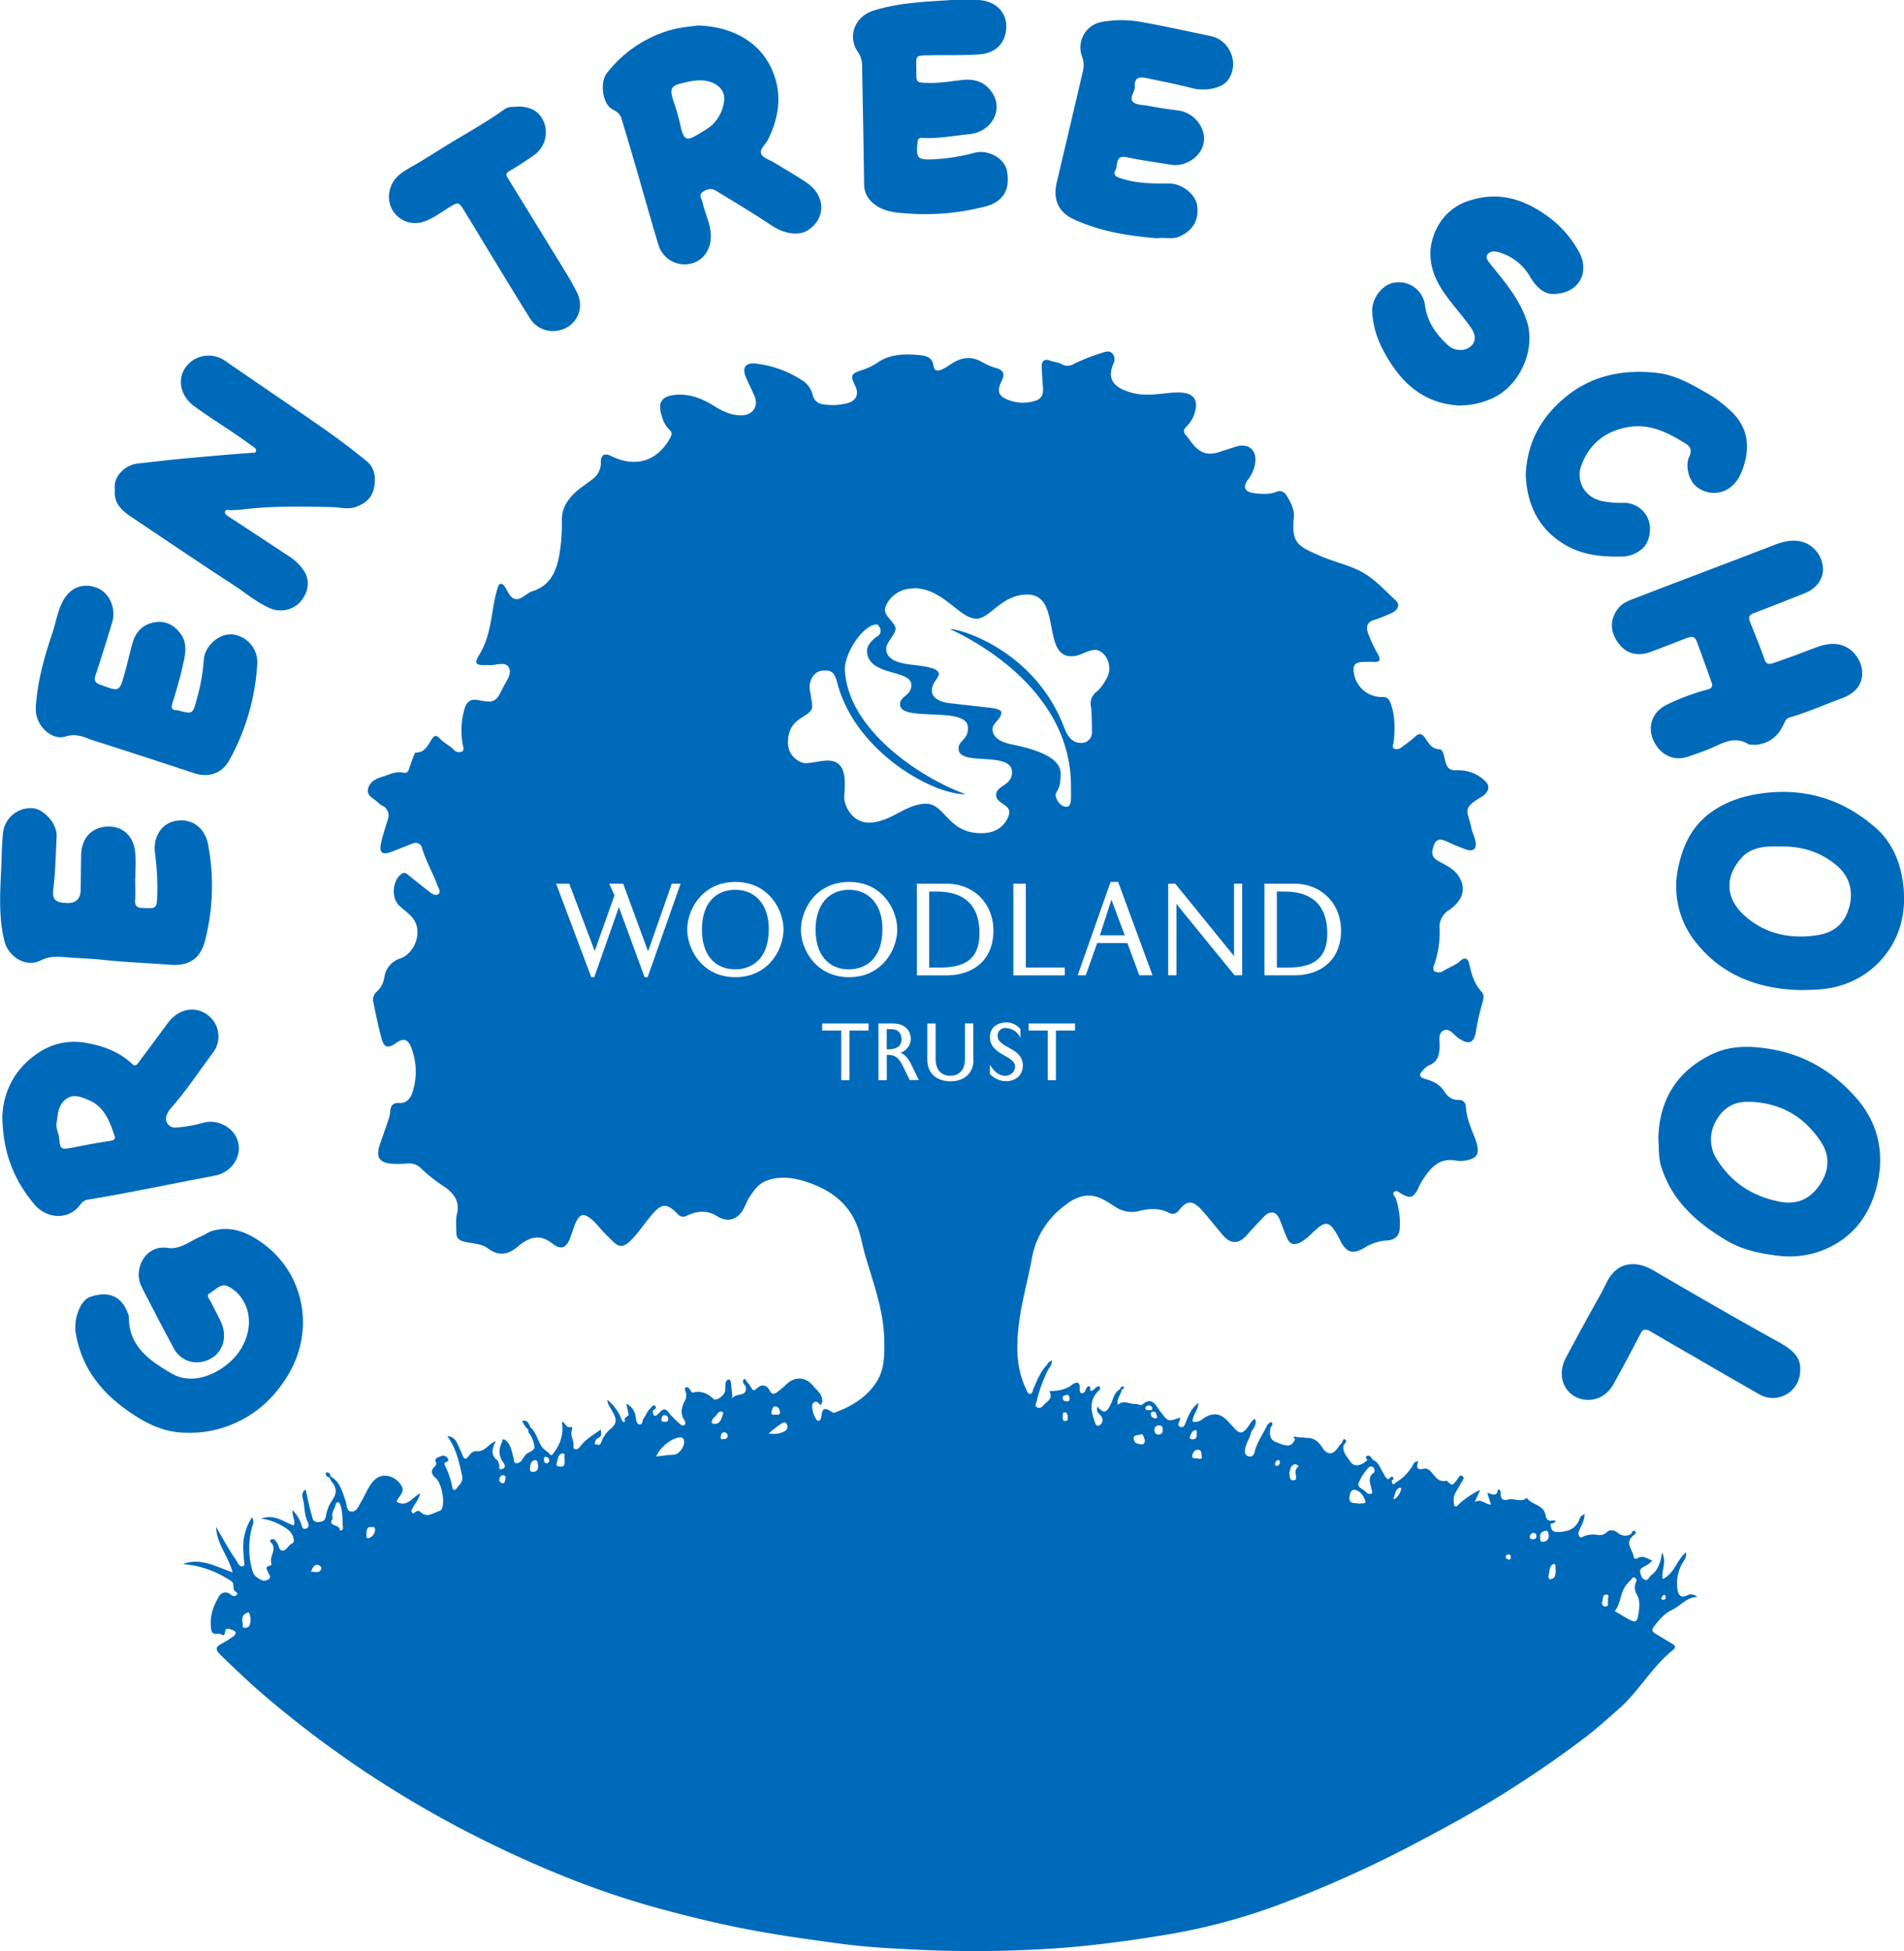 <?xml version="1.0" encoding="UTF-8"?> <svg xmlns="http://www.w3.org/2000/svg" id="Layer_1" data-name="Layer 1" viewBox="0 0 687.5 704.31"><path d="M41.46,176.82c-.72-5.23,4.17-9.08,8.27-9.51,6-.63,12.06-1.39,18.11-1.92,7.78-.68,15.57-1.43,23.37-1.95.49,0,1.05.14,1.22-.57s-.33-1.13-.84-1.5c-2-1.42-4-2.88-6-4.26-5.16-3.5-10.45-6.8-15.48-10.48-5.59-4.08-6.84-11.65-.9-16.29a10.41,10.41,0,0,1,12-.13c11.9,8.21,23.89,16.3,35.74,24.58,5.28,3.69,10.44,7.59,15.43,11.67,2.85,2.33,3.37,5.73,2.73,9.32-.67,3.75-3,5.88-6.44,7.15-3.06,1.12-6,.17-9.06.11-10.84-.21-21.7-.44-32.51.92-1.23.16-2.48.11-3.72.23-.75.08-1.88-.55-2.13.56-.18.83.75,1.37,1.45,1.83q10.71,7,21.43,14.09a17.45,17.45,0,0,1,5.84,5.75c2.39,4.11.75,8.17-1.55,10.87a9.77,9.77,0,0,1-10.79,2.35c-4.92-2.12-9-5.64-13.4-8.52C71.7,203,59.38,194.63,47,186.33c-3.4-2.28-6-5.09-5.53-9.5Z" transform="translate(0.01)" fill="#006aba"></path><path d="M67.32,517.17c-7.47.07-13.8-2.92-19.87-7-10.54-7.05-18-16.13-20.11-29-.81-4.89,1.56-11.76,5.18-13,6.68-2.33,11.81-.36,14,7a1.06,1.06,0,0,1,0,.31c0,10.71,7.69,15.8,15.54,20.38,6.48,3.78,14.81,1.2,20.8-4.05,6.66-5.84,9.25-15.39,4.81-22.52a13.32,13.32,0,0,0-5.31-4.94c-2.68-1.32-4.73,1.47-6.86,2.64-1.2.66.39,2.37.93,3.51C77.6,473,79,475.29,80,477.75c2.09,5.05.38,10.3-3.8,12.64-5,2.79-10.74,1.29-13.42-3.61-3.06-5.59-6-11.27-8.91-16.92-1-1.9-2-3.79-2.91-5.72-2.85-6.06,1.51-14.87,9.53-13.68,4.65.69,7.88-2.39,11.68-3.95,1.6-.65,3-1.78,4.69-2.25,7.13-1.95,13.16.92,18.5,4.93,14.4,10.8,18.15,30.49,9.19,46.23-5.24,9.2-12.71,15.92-22.67,19.49a39.23,39.23,0,0,1-14.58,2.27Z" transform="translate(0.01)" fill="#006aba"></path><path d="M633.5,268.84c-.86-.08-1.73.1-2.28-.24-4.8-3-9-.43-13.24,1.4-2.71,1.16-5.52,2.12-8.29,3.09-5.77,2-10.44-1-12.64-5.73-2.08-4.49-1.12-10.32,5.38-13.26a81.87,81.87,0,0,1,14.07-5.19c1.52-.37,2-1.16,1.56-2.4q-2.64-7.57-5.46-15.08c-.77-2.07-2.32-1.54-3.82-1-4.18,1.61-8.36,3.23-12.55,4.82-4.75,1.8-8.78.84-11.58-2.71-3.22-4.07-3.52-8.45-.68-12.52,1.93-2.76,5.16-3.56,8-4.68,15.22-5.88,30.49-11.61,45.72-17.47,3.34-1.28,6.56-2.78,10.26-2.69A10.38,10.38,0,0,1,658.1,204c.78,4.32-1.78,8.31-6.57,10.2-6.06,2.39-12.11,4.82-18.21,7.11-1.83.68-2.1,1.56-1.4,3.28,1.84,4.48,3.66,9,5.24,13.55.7,2,2.11,1.54,3.21,1.18,4.34-1.44,8.62-3.06,12.9-4.69,4-1.53,8-3.14,12.38-1.52a11,11,0,0,1,6.77,10.15c-.22,4.91-3.57,7.44-7.69,8.94-6.18,2.25-12.17,5-18.53,6.77-1.27.35-1.64,1.42-2.13,2.46-2.11,4.56-5.6,7.19-10.59,7.46Z" transform="translate(0.01)" fill="#006aba"></path><path d="M48.79,317.09c0,2.59.16,5.19,0,7.76-.19,2.23.66,2.83,2.75,2.91,5,.18,5,.27,5.23-4.59a96.2,96.2,0,0,0-.84-15.44c-.63-5.15,2-10.54,7.73-11.45s10.32,2.6,11.44,8.46a78.92,78.92,0,0,1-1.13,35c-1.65,6.36-5.82,9-12.36,8.53-8.22-.62-16.48-.93-24.68-1.8-4.31-.46-8.63-.56-12.94-.92-3.12-.26-6.13-.48-9.31,1.16-5.24,2.7-11.65-1.29-13.07-6.95-2.63-10.46-1.22-21-1-31.47.06-2.38.21-4.76.42-7.13a10,10,0,0,1,10.5-9.41c4,0,9.14,5.49,8.91,10.13-.32,6.52-.44,13-1.24,19.52-.39,3.13,1,4.27,3.74,4.51.31,0,.62,0,.93.05q5.17.33,5.25-4.79c.06-4.14.09-8.28.17-12.42.13-6.32,3.84-10.25,9.75-10.38,5.58-.12,9.48,3.78,9.82,10,.16,2.89,0,5.8,0,8.7h-.09Z" transform="translate(0.01)" fill="#006aba"></path><path d="M343.68,0h9c6,0,10.53,3.74,10.66,9.24.12,5-2.74,9.85-9.58,10.38-5.78.44-11.6.21-17.41.33-6.49.13-5.45-.09-5.49,5.61,0,4.39,0,4.25,4.48,4.37,4.16.11,8.22-.64,12.31-1.08,4.44-.47,8.15.86,10.64,4.66,4.28,6.53-.7,14.25-8.34,14.94-5.64.51-11.23,1.69-16.94,1.33-1.15-.07-1.57.3-1.7,1.53-.6,6-.05,6.46,6,6.18a69.42,69.42,0,0,0,14.55-2.33c4.9-1.29,10.84,1.93,11.71,6.49,1.33,7-1.52,11.25-7.82,12.89a85.77,85.77,0,0,1-27.32,2.57c-4.46-.29-9.05-.47-12.83-3.49A8.78,8.78,0,0,1,312,66.47c-.18-14.2-.46-28.4-.73-42.6a8.52,8.52,0,0,0-1.5-5.1c-3.88-5.58-1.19-12.91,5.82-15C324.78.91,334.22.62,343.68,0Z" transform="translate(0.01)" fill="#006aba"></path><path d="M417.47,86c-9.76-.83-20-2.37-29.63-6.77-5.81-2.66-7.7-7.34-6.27-13.4q4.77-20.15,9.48-40.31a9,9,0,0,0-.37-5.18,9.33,9.33,0,0,1,7-12.4,40.15,40.15,0,0,1,15.41.19c8,1.41,16,3.23,24,4.87,7.18,1.47,10.57,10.16,6.23,16-2.16,2.89-8,4-12.65,2.88-5.55-1.41-11.17-2.54-16.77-3.7-2.39-.5-4.38-.3-4.15,3.05.13,1.91-2.12,4-.67,5.54,1.06,1.11,3.41,1.06,5.21,1.38,3.53.62,7.06,1.25,10.62,1.66a11,11,0,0,1,9.68,8.49c1.37,7.08-5.9,12.1-11.6,11.19-5.37-.86-10.78-1.59-16.1-2.72-4.29-.91-3.12,2.64-4.06,4.46-1.18,2.29.56,2.7,2.16,3.22,5.59,1.82,11.41,1.83,17.15,1.78,4.61,0,9.5,3.9,10.1,7.83.79,5.11-1.33,9.1-6.41,11.34-2.47,1.09-5.13.19-8.36.63Z" transform="translate(0.01)" fill="#006aba"></path><path d="M13,254.07c.71-8.7,3-17,5.81-25.26,1.38-4.05,1.95-8.42,4.08-12.16,3-5.32,8-6.08,12.11-4.45,4.51,1.78,7,7.37,5.52,12.36q-2.88,9.62-6,19.13c-.7,2.08-.16,2.78,1.85,3.53,6.75,2.5,6.74,2.61,8.65-4.25,1-3.58,1.8-7.22,2.8-10.8,1.18-4.24,4-7,8.35-7.58,3.93-.56,7,1.28,9.18,4.4,2.42,3.47,1.52,7.37.69,11.06-1,4.61-2.35,9.16-3.76,13.68-.54,1.75-.37,2.58,1.54,2.66a1.65,1.65,0,0,1,.31,0c5.41,1.46,5.48,1.48,6.9-4a66.87,66.87,0,0,0,2.52-13.93c.23-5.23,5.48-9.86,10.32-9.46a10.13,10.13,0,0,1,9,10.92,81.47,81.47,0,0,1-10.07,34.49c-2.69,4.85-7.52,6.45-12.82,4.67-10.85-3.64-21.75-7.1-32.63-10.64-1.65-.54-3.35-1-5-1.62-2.85-1.15-5.43-2-8.79-.93-4.61,1.46-10-3.38-10.6-8.76a29.13,29.13,0,0,1,0-3.1Z" transform="translate(0.01)" fill="#006aba"></path><path d="M527.54,146.42c-13.64-.51-22.08-8.53-28-19.81a33.25,33.25,0,0,1-4.07-13.76c-.34-5.55,4.05-10.15,7.72-10.77a9.52,9.52,0,0,1,11.37,8.31c.89,6.09,4.16,10.53,8.52,14.44,2.16,1.94,6.19,2.06,8.16,0,2.2-2.24,1.14-4.78-.27-6.76-3.14-4.41-6.88-8.41-9.9-12.9-5.06-7.53-6.37-15.64-1.71-23.86a19.47,19.47,0,0,1,11.54-9c10.78-3.38,19.93-.21,28.68,6.32a39.17,39.17,0,0,1,10.32,11.86c4.28,7.24.72,15.4-8.93,15.65-3.83.1-6.65-3.12-8.55-6.3a18.77,18.77,0,0,0-11.29-8.78c-1.6-.47-3-.39-3.94.69s0,2.44.92,3.52c5.11,6.33,10.43,12.5,13.12,20.42,3.68,10.84-3,24.82-13.73,28.63a26.25,26.25,0,0,1-9.89,2Z" transform="translate(0.01)" fill="#006aba"></path><path d="M550.91,171.47c.44-11.15,5-19.81,12.89-26.88,9.83-8.85,21.67-11.38,34.36-10,6.44.69,12.26,3.89,17.85,7.15a45,45,0,0,1,9.51,7.17c5.81,5.87,6.38,12.64,3.87,20-1.13,3.31-2.78,6.16-6.12,8a9.94,9.94,0,0,1-11.15-1.64c-2.34-2.11-3.68-7.16-2.21-10.33,1-2.12.68-3.57-1.11-4.7-6.5-4.1-13.26-7.56-21.32-6S573.85,160.32,571,168c-2.12,5.75,1.31,11.51,7.27,12.85a36,36,0,0,0,8.28.67,9.4,9.4,0,0,1,8.8,6.53c1.14,3.55,0,8.43-2.89,10.47a11.72,11.72,0,0,1-6.22,2.37c-7,.19-13.93-.28-20.28-3.76-10.32-5.66-14.57-14.77-15.06-25.67Z" transform="translate(0.01)" fill="#006aba"></path><path d="M186.89,38.44c5.22.05,8.3,2.1,9.75,6.31A10.06,10.06,0,0,1,192.81,56a105.46,105.46,0,0,1-8.9,5.75c-1.31.76-1.23,1.43-.6,2.45,5.25,8.55,10.53,17.08,15.75,25.65,3.15,5.17,6.5,10.25,9.23,15.64,3.57,7-1.62,14.5-9.46,14a9.85,9.85,0,0,1-7.75-5c-7.81-12.55-15.42-25.22-23.11-37.84-2.36-3.88-2.38-3.91-6.1-1.6-3.11,1.93-6,4.22-9.65,5.19a9.46,9.46,0,0,1-11.59-11.13c1-4.86,4.32-6.85,7.76-8.79,5.15-2.91,10.07-6.18,15.13-9.22,6.24-3.76,12.61-7.33,18.54-11.6,1.54-1.11,3.35-.9,4.83-1Z" transform="translate(0.01)" fill="#006aba"></path><path d="M650,494.56a9.86,9.86,0,0,1-14.8,8.75c-13.13-7.52-26.21-15.13-39.31-22.71-1.61-.93-2.64-1-3.64,1-3.06,6-6.32,12-9.58,17.91-3.36,6.11-9.49,6.85-13.6,4.81-4.92-2.43-6.62-8.5-3.79-13.91,4.13-7.9,8.47-15.69,12.81-23.48.84-1.52,1.56-3.1,2.38-4.62,3.56-6.66,10-7.52,16.45-3.76,15,8.76,30,17.45,45.16,25.82C646.41,486.77,650.4,489.55,650,494.56Z" transform="translate(0.01)" fill="#006aba"></path><path d="M149.13,546.3a8.35,8.35,0,0,0-.2,1.2c0,.73,0,1.5-.93,1.65a1.46,1.46,0,0,1-1.12-.23c-.7-.69,0-1.29.31-1.86s.89-1.29,1.35-1.93c.08.45.08.94.59,1.17Z" transform="translate(0.01)" fill="#006aba"></path><path d="M191.49,515.14l-.79.78a5.09,5.09,0,0,1-.92-.8c-.46-.67-.85-1.39-1.32-2.19,2-.45,2.48.91,3,2.22Z" transform="translate(0.01)" fill="#006aba"></path><path d="M495.71,527c-.66.33-1.38-1.31-2,.07-.46-.46-.79-1.25-.2-1.5,1.17-.48,1.65.64,2.19,1.43Z" transform="translate(0.01)" fill="#006aba"></path><path d="M471.54,519.05c-1.2,1-2.63.2-3.93.49-.57-.52-.84-1.22.27-.88s2.46.08,3.65.4Z" transform="translate(0.01)" fill="#006aba"></path><path d="M119.27,532.87c.13.37,0,.5-.37.38-.89,0-1.2-.64-1.31-1.39,0-.1.25-.36.38-.36a1.23,1.23,0,0,1,1.3,1.36Z" transform="translate(0.01)" fill="#006aba"></path><path d="M393.74,502l-1.93.13c.38-.68.53-1.78,1.46-1.71.63.05.29,1,.47,1.59Z" transform="translate(0.01)" fill="#006aba"></path><path d="M378.71,494c-.18-.46.17-1.19-.65-1.34.23-.77.88-1.06,1.7-1.55a3.75,3.75,0,0,1-1.05,2.88Z" transform="translate(0.01)" fill="#006aba"></path><path d="M235.68,509.1c-.25-.26-.5-.53-.76-.79.43-.67,1.13-1.4,1.75-.7.47.53-.17,1.3-1,1.49Z" transform="translate(0.01)" fill="#006aba"></path><path d="M502.55,534.47c-.47-.14-1.11.17-1.38-.52.73,0,1-1.41,1.86-.66.34.3,0,.91-.49,1.18Z" transform="translate(0.01)" fill="#006aba"></path><path d="M227,510.76c1.26,1.8-1.29,1.39-1.39,2.4-.44-1.32.73-1.72,1.39-2.4Z" transform="translate(0.01)" fill="#006aba"></path><path d="M269.84,499c-.73.17-.55.82-.7,1.3-.63-.66-1.25-1.69-.64-2.27.81-.77.81.7,1.33,1Z" transform="translate(0.01)" fill="#006aba"></path><path d="M485.2,521.56l-.65-.75c.18-.66.53-1.65,1.21-1.17S485.81,521,485.2,521.56Z" transform="translate(0.01)" fill="#006aba"></path><path d="M559.89,550.09l.42-1.24,1.44.09c-.32.86-1.13.94-1.86,1.15Z" transform="translate(0.01)" fill="#006aba"></path><path d="M405,501.51h-.74c.46-.37.61-1.53,1.49-.82.32.25-.1.88-.75.83Z" transform="translate(0.01)" fill="#006aba"></path><path d="M589.61,554.36l-.64-.69c.29-.67.81-1.51,1.46-.88S590.18,554,589.61,554.36Z" transform="translate(0.01)" fill="#006aba"></path><path d="M291.42,66.05c-3.83-2.63-7.92-4.91-11.88-7.36-1.65-1-4.16-1.73-4.7-3.17-.64-1.73,1.66-3.45,2.54-5.25,3.38-6.93,4.8-14.23,2.63-21.64-3.66-12.55-14.6-19-27.91-19.43-3.16.41-7.26.7-11.19,2a44.57,44.57,0,0,0-21.82,15.24c-2.61,3.44-1.51,11.13,2,13,1.74.9,2.84,1.73,3.36,3.5,1.67,5.64,3.38,11.26,5,16.9,2.77,9.52,5.42,19.07,8.29,28.56a9.87,9.87,0,0,0,11,6.91c4.82-.77,8-4.9,7.94-10.19-.06-4.33-2.19-8.12-3.06-12.24-.26-1.21-1.47-2.45.16-3.59,1.46-1,3.07-1.46,4.63-.5,6.69,4.09,13.45,8.1,20,12.48,4.67,3.14,10,4.09,13.5,1.71,6.33-4.26,6.17-12.34-.49-16.91Zm-35.52-20a23.48,23.48,0,0,1-2.05,1.36c-5.72,3.51-6.9,4.39-8.4-3.2A79.1,79.1,0,0,0,243,36c-1.18-3.77-.75-5,3.05-5.93,3.52-.85,7.12-1.72,10.84-.36,2.68,1,4.61,3.08,4.63,5.83a14.19,14.19,0,0,1-5.57,10.55Z" transform="translate(0.01)" fill="#006aba"></path><path d="M86.06,412.72c-1-5.22-7-9-12.73-7.41a49.88,49.88,0,0,1-9.68,1.7,3.27,3.27,0,0,1-3.41-4.63A8.34,8.34,0,0,1,61.72,400c5.65-6.33,10.23-13.48,15.35-20.21a9.77,9.77,0,0,0-.19-11.54c-4.38-5.44-11.8-5-16.25,1-3.42,4.59-6.79,9.21-10.26,13.77-.59.78-1.26,2.35-2.62,1.06-4.56-4.28-10.06-6.4-16.1-7.51A23.19,23.19,0,0,0,15.53,379C5.84,384.63,1.26,393.44.85,402.79c.07,13.24,4.2,23.14,11.5,31.92,4.42,5.3,12.51,6,16.83-.12a3.74,3.74,0,0,1,2.57-1.54c4.84-.81,9.67-1.65,14.49-2.58,10.46-2,20.91-4.1,31.38-6.09,5.67-1.08,9.49-6.35,8.45-11.66Zm-46.51-.85c-4.45.68-8.87,1.5-13.29,2.38s-4.54.41-4.88-3.24c-.17-1.83-1.19-3.52-1-5.44.51-2.65.37-5.43,2.32-7.74,2.9-3.43,6.21-2,9.24-.76,5.68,2.36,7.66,7.69,9.43,13,.47,1.41-.7,1.62-1.82,1.79Z" transform="translate(0.01)" fill="#006aba"></path><path d="M687.26,319.77c-.85-8-3.9-15.56-9.82-20.79-10.78-9.53-23.6-14.19-38.35-12.91-7.08.61-13.72,2.33-19.69,6.08-7.53,4.73-11.43,11.76-13.31,20.49A32.17,32.17,0,0,0,613,341c9.5,11.5,22.62,16.11,37.33,16.4,4.79-.05,9.51-.2,14.12-1.6a32.22,32.22,0,0,0,14-8.43c7.34-7.67,9.92-17.17,8.82-27.62Zm-19.67,8c-1.56,5.69-5.53,8.92-11.38,9.81-9.59,1.46-18.48-.33-25.89-6.69s-7.83-14.64-1-21.74c2.29-2.38,6.23-3.53,10-3.58,1.24,0,2.49,0,3.73,0,7.5-.11,14.29,1.91,20.08,6.81,4.87,4.12,6.15,9.45,4.52,15.4Z" transform="translate(0.01)" fill="#006aba"></path><path d="M670.28,396.4c-7.81-9-17.67-15.16-29.52-17.43-7.46-1.43-15.28-1.84-22.24,1.41-12.8,6-19.46,16.43-19.74,30.68.28,3.45,0,6.86,1.09,10.21,3.94,12.41,13,20.29,23.66,26.59,5.68,3.36,12.14,4.71,18.73,5.46a33,33,0,0,0,17.91-2.87c8.75-4.08,14.3-11.24,17-20.39,3.62-12.34,1.63-23.9-6.86-33.67ZM656.86,428c-3.53,4.93-8.09,7.05-14.64,5.71-9.54-2-16.73-6.64-22-14.73a13.28,13.28,0,0,1-.85-13.93c2.21-4.33,5.93-7.25,11.22-7.31h1.86c10.9.59,19.32,5.56,25.18,14.66,3.37,5.24,2.69,10.72-.79,15.59Z" transform="translate(0.01)" fill="#006aba"></path><path d="M265.51,321.2c-7.56,0-12.07,5.38-12.07,14.39s4.62,14.34,12.07,14.34c2.83,0,12.07-1.06,12.07-14.66C277.58,326.72,272.84,321.2,265.51,321.2Z" transform="translate(0.01)" fill="#006aba"></path><path d="M338.5,321.85h-3v27.43h3.93c9.84,0,14.23-3.79,14.23-12.28C353.7,324.48,345.44,321.85,338.5,321.85Z" transform="translate(0.01)" fill="#006aba"></path><path d="M318.62,335.27c0-8.55-4.74-14.07-12.07-14.07s-12.07,5.38-12.07,14.39,4.62,14.34,12.07,14.34C309.38,349.93,318.62,348.87,318.62,335.27Z" transform="translate(0.01)" fill="#006aba"></path><path d="M321.64,371.49h-1.46v7.31h.54c3.1,0,4.81-1.31,4.81-3.69C325.53,374.26,325.25,371.49,321.64,371.49Z" transform="translate(0.01)" fill="#006aba"></path><path d="M479.24,337c0-12.52-8.27-15.15-15.2-15.15h-3v27.43H465C474.85,349.28,479.24,345.49,479.24,337Z" transform="translate(0.01)" fill="#006aba"></path><path d="M401.31,324.79c-.49,1.51-3.89,12-4.18,12.84h9C405.79,336.72,401.87,326.27,401.31,324.79Z" transform="translate(0.01)" fill="#006aba"></path><path d="M603.93,593.45c-2-1.18-4-2.42-6-3.61-1.1-.65-1.85-1.26-.77-2.64,1.85-2.35,3.74-4.74,6.47-6,3.14-1.45,5.28-4.67,9.21-4.7A3.1,3.1,0,0,0,609,576c-1.81.8-2.84.06-3.25-1.92a14.63,14.63,0,0,1,1.45-9.28c.61-1.33,2-2.45,1.54-4.46-3.34,2.85-4.12,7.73-8.39,9.65-.58-3,1.57-5.82-.19-9.58-.61,3.78-1.55,6.47-4,8.27-.76.56-1.07,2.1-2.38,1.53-1-.43-1.27-1.59-1.53-2.58-.37-1.38,1-1.81,1.71-2.27a10.07,10.07,0,0,0,2.65-2c-1.77-.69-3.41-2.17-5.52-.79a.81.81,0,0,1-1.21-.58c-.26-2.52-3.38-5-.24-7.58.21-.63-.06-.8-.64-.69a4.08,4.08,0,0,1-4.84-.4c-1.29-1-2.85-1.32-3.94-.28-1.35,1.28-2.53,1.22-4.16.92a9.61,9.61,0,0,0-3.93.51c-.64.17-1.18,1-1.84.17a1.88,1.88,0,0,1-.13-2c.79-1.93,2-3.76,2-6.12-.66.48-1.45.75-1.6,1.22-1.14,3.49-3.27,4.92-7.12,5.25-2.87.24-3.39-.58-3.56-2.82.16-.41.91-.61.42-1.24-1.53.25-2-.79-2.24-2-.68-3.84-5-3.61-6.78-6.25-2.1,1.91-4.56,0-6.77.63-1.94.54-2.64-.31-2.66-2.17,0-.49.14-1.31-1-1.54-.22,2.85-2.09,1.81-3.84,1.26l1.34,4.25c-2.06,0-3.64-2.35-5.87-.82l2-4.5a32,32,0,0,0-7.67,5.14c-.45.39-.67,1-1.34.81s-.45-1-.54-1.58c-.44-2.73,1.57-4.55,2.58-6.74.39-.84,1.58-1.85.53-2.58s-1.48.8-2,1.43c-1.71,2.06-1.66,2.1-3.35.51a.79.79,0,0,0-.54-.25c-2.65.6-3.74-1.28-5.16-2.94-.61-.71-1.59-1.74-2.91-1.42-2.61.64-2.77-.7-1.94-2.64a1.78,1.78,0,0,0-1.89,1.18,17.64,17.64,0,0,1-5.86,6.22c-.93.62-1.66,1.66-1.84-.43-.33-.5-.93-.3-1.38-.52-1.05-.59-1.33-1.72-1.93-2.64-1-1.57-1.52-3.58-3.53-4.35-.67-.07-1.38-1.44-2,.07-2.25,2.16-4.88,2.61-6.16.53-1.08-1.76-3.06-3.44-2.36-6,.31-.7-.06-.82-.65-.75a9.93,9.93,0,0,0-1.19,1.33c-2,3.21-4.09,3.24-6.05.14-1.32-2.08-3.12-3.45-5.77-3.23-1.26.53-2.68-.21-3.93.49-1.3,2.63-2.4,2.92-7.22.85-1.89-.81-2.06-2.94-1.64-4.91.15-.7,1.27-1.23.34-2.17a2.58,2.58,0,0,0-1.72,1.54c-1.39,2.83-3.23,5.43-4.15,8.52-.29,1-.52,2.76-2.32,2.32s-1.41-2.2-1.15-3.36c.37-1.65,1.47-3.14,1.84-4.79s2.58-3,1.57-5.41c-1.32.74-1.86,2-2.61,3-1.84,2.49-3,2.55-5,.22-.55-.61-1.13-1.18-1.66-1.8-3-3.48-5.85-4-9.61-1.39a4.2,4.2,0,0,1-3.66,1c-.05-2.4,2.1-4.08,2.08-6.72-2.52,1.83-3.44,4.31-4.47,6.75-.34.81-.68,2.3-1.93,1.89-1.49-.48-.57-1.65-.24-2.57a2.52,2.52,0,0,0,0-.86c-4.46,1.68-4.24,1.51-7.19-2.31-1.39-1.79-2.82-5.53-6.43-2.32-.52.46-1.65-.31-2.34-.25-2.16.18-4.39-1.66-6.43.33-.66-2.23,1.17-3.67,1.37-5.54a.44.44,0,0,0-.74,0c-2,1.09-2.28,3.33-3.15,5.12-1.18,2.46-2.25,4.29-4.8,1.07-.92,2.05.88,2.57,1.38,3.66a2.14,2.14,0,0,1-.62,3c-.69.47-1.34.2-1.65-.7-1.34-3.87-2.42-7.67.79-11.27.37-.42,1.44-1,.78-2-1.51-.22-1.87,1.67-3.23,1.62a1.51,1.51,0,0,0-1.93.13c-1.46,1.56-2.13.37-2-.86.24-3-1.58-2.4-2.8-1.47-2.42,1.86-5.14,2.21-8.19,2.27,1.61,2.89-1,3.72-2.2,5.22a1.74,1.74,0,0,1-2.2.65c-1-.57-.35-1.49-.15-2.21A51.71,51.71,0,0,1,378.69,494c.45-.77.41-1.31-.65-1.34-2.33,2.42-3.52,5.47-4.81,8.48-.31.72-.35,1.86-1.26,2s-1.14-1-1.48-1.72c-3.67-7.58-3.55-15.6-2.57-23.65.95-7.79,3.17-15.34,4.56-23a30.42,30.42,0,0,1,12.25-19.79,15.51,15.51,0,0,1,6.46-3.23c4.71-.86,8,1.69,11.52,3.9a10.59,10.59,0,0,0,8.46,1.54c3.78-.95,7.42-1.22,11.06.69,1.16.61,2.4.36,3.48-1,2.79-3.59,4.86-3.68,8-.28,2.85,3.06,5.34,6.46,8.12,9.59,2.62,2.95,5.51,2.83,8.11-.06,2.13-2.36,4.27-4.7,6.5-7s4.46-1.78,5.61,1.06c.93,2.3,1.72,4.66,2.75,6.9s2.67,2.51,4.91,1.3a20.62,20.62,0,0,0,4.25-3.43c4.8-4.53,6-4.36,9.27,1.47.25.45.46.92.69,1.38,2.21,4.39,4.46,5.13,8.82,2.58a16.71,16.71,0,0,1,8.09-2.6c2.5-.08,4.36-1.47,4.56-4.15a27.88,27.88,0,0,0-1.4-11c-.27-.81-1.48-1.66-.52-2.46.79-.65,1.7.28,2.48.73,3.26,1.87,4.5,1.47,6.16-2a22.84,22.84,0,0,1,1.43-2.73c2.88-4.46,6-8.42,12.29-7.21a10,10,0,0,0,4-.18c3.47-.77,4.3-2.24,3.45-5.74a15.81,15.81,0,0,0-.75-2.33c-1.49-3.63-3-7.25-3.24-11.25a2.43,2.43,0,0,0-2.64-2.43c-2.5.07-4-1.24-5.23-3.16-1.52-2.41-3.9-3.54-6.48-4.31s-2.88-1.48-1-3.38a7,7,0,0,1,2.17-1.69c3-1.18,3.55-3.68,3.71-6.47.12-2.1-.73-4.93,1.32-6,2.2-1.15,3.75,1.54,5.45,2.7,3.73,2.56,5.69,1.94,6.35-2.54a85.94,85.94,0,0,1,2.25-9.93c.38-1.4.86-3.08-.16-4.17-2.75-2.94-3.75-6.51-4.55-10.27-.38-1.78-1.6-2.48-3.15-1-1.77,1.66-4.06,2.36-6.07,3.56a2.92,2.92,0,0,1-3.19.29c-1-.69-.35-1.9-.05-2.88a36.11,36.11,0,0,0,1.8-12.53,7,7,0,0,1,3.4-6.74c5.42-3.72,6.41-8.5,2.9-13-1.81-2.33-4.57-3.4-7-4.83-2.7-1.58-2.11-3.68-1.25-5.85,1-2.58,3.13-1.72,4.71-1q3.33,1.56,6.78,2.8c2.52.9,3.9-.17,3.42-2.8-.33-1.81-1.24-3.52-1.6-5.33-1.15-5.78-3.54-6.43,3.35-10.62a8.42,8.42,0,0,0,1.51-1c1.61-1.63,2-3.31.1-5.05a13.8,13.8,0,0,0-10-3.79c-3,.16-3.68-1.05-4.31-3.39-.41-1.53-.65-4.09-2.12-4.18-3-.19-3.87-2.36-5.21-4.19-1.22-1.66-2.23-1.67-3.71-.19a53.58,53.58,0,0,1-4.61,3.54,2.62,2.62,0,0,1-2.56.7c-1.28-.49-.48-1.65-.4-2.45.48-4.78.58-9.5-1.14-14.11-.53-1.42-1.22-2.23-2.9-2.17A10.14,10.14,0,0,1,489,243.71c-.79-3.59.12-4.77,3.69-4.77,1.14,0,2.28-.06,3.42,0,2.3.14,2.43-.85,1.52-2.61a53.18,53.18,0,0,1-3.69-7.82c-.76-2.36-.32-4,2.29-4.75a48.92,48.92,0,0,0,6.27-2.48c2.4-1.13,3.1-3,1.41-4.59-3.83-3.51-7.32-7.48-11.91-10.07s-10.13-3.71-15.08-5.86c-8.47-3.67-10.62-4.72-9.75-13.9.28-3-1.09-5.43-2.51-7.83-.77-1.3-2.1-2.18-3.65-1.54-2.72,1.12-5.46.86-8.24.52-3.37-.41-4.18-2.27-2.06-5a13,13,0,0,0,2.4-5.26c1.06-5.18-2.24-8.09-7.21-6.42-1.55.52-3.12,1-4.67,1.52-5.27,1.91-8,.9-11.47-3.7a19,19,0,0,0-1.49-2c-1.13-1.14-1-2.07.12-3.16a11.47,11.47,0,0,0,3-4.95c1.4-4.62-.34-7.11-5.12-7.34a25.89,25.89,0,0,0-3.41.08c-4.62.41-9.26,1.28-13.87.08-5.42-1.41-9.9-4-6.9-10.74a3.2,3.2,0,0,0-.45-3.52c-1-1.06-2.31-.71-3.49-.3a71.06,71.06,0,0,0-10.54,4.12,4.12,4.12,0,0,1-4.1.12c-1.4-.85-2.95-.81-4.38-1.38-1.8-.72-3.05,0-3,2.18.11,2.58.25,5.16.46,7.74s-.69,4.11-3.31,4.74a14.6,14.6,0,0,1-8.13-.08c-4.47-1.43-5.5-3.09-3.51-7.16,1.14-2.33.95-3.89-1.85-4.7a22.19,22.19,0,0,1-5.08-2.12c-4.32-2.57-8.2-1.61-12,1.1a15.09,15.09,0,0,1-2.39,1.4c-1.62.77-3,.92-3.31-1.46-.33-2.55-2.41-3.34-4.41-3.55-5.47-.56-11-.65-15.8,2.68a21.9,21.9,0,0,1-5.8,2.74c-3.77,1.22-4,2-2.24,5.58,1.47,3,.45,5.46-2.82,6.29a20.79,20.79,0,0,1-8.64.41,4.19,4.19,0,0,1-3.85-3.43,9,9,0,0,0-4.44-5.62,38.94,38.94,0,0,0-16.08-5.65c-3.61-.44-5.07,1.37-3.68,4.78,1,2.37,2.19,4.63,3.19,7,1.5,3.57-.57,6.71-4.39,6.89s-7.21-1.48-10.37-3.46c-3.9-2.44-8.13-4.14-12.71-4-7.08.26-7.47,3.61-5.81,8.37a9.45,9.45,0,0,0,2.47,4.21c1.12,1,1,1.91.37,3-4.67,8.49-12.52,10.91-21.32,6.58-2.41-1.19-3.76-.46-3.74,2.26a7.21,7.21,0,0,1-3,6.1c-1.38,1.07-2.82,2.06-4.22,3.1-4,3-7,6.92-6.87,11.79a63.89,63.89,0,0,1-.72,11.34c-1,6.36-2.94,12-9.93,14.23-2,.64-3.7,2.79-5.57,2.84-2.39.06-3.18-2.8-4.45-4.62-.86-1.22-1.92-1.34-2.43.34a47.84,47.84,0,0,0-1.34,5.4c-1.16,6.48-1.75,13.09-5.33,18.91-1.93,3.14-1.42,3.86,2.3,3.81.41,0,.83-.07,1.24,0,2.42.1,5.69-1.41,7,.68,1.48,2.34-.88,5.08-2,7.43-2.61,5.3-3.16,5.57-8.84,4.51-3-.55-4.37.61-5.13,3.39a28.3,28.3,0,0,0-.59,12.61c.16.91.78,2.2-.54,2.69a2.65,2.65,0,0,1-2.79-.92c-1.5-1.54-3.57-2.36-5-4-.64-.73-1.64-1.38-2.55-.08-1.58,2.25-2.51,5.24-6.1,5.24-.29,0-.63,1-.85,1.57-.52,1.35-1,2.7-1.46,4.09-.34,1.1-.78,1.93-2.14,1.6-2.67-.65-5.06.7-7.43,1.42-2.21.67-4.83,1.72-5.33,4.57-.46,2.59,2.12,3.22,3.44,4.63a7.52,7.52,0,0,0,1.72,1.29,3.86,3.86,0,0,1,2,4.93c-.9,3-1.9,5.9-2.52,8.92s.5,4,3.5,2.93c2.69-1,5.31-2.14,8-3.12a2.38,2.38,0,0,1,3.39,1.73c1.46,4.74,3.95,9.06,5.67,13.68.34.92,1.18,2.11.23,2.82s-2.15.07-3.09-.68c-2.54-2-5.11-4-7.65-6.09-.83-.67-1.54-1.3-2.68-.44-3.26,2.47-3.66,8.67-.7,11.43,1.78,1.65,3.92,3.07,5.24,5,3.07,4.59.42,12.06-4.8,14a8.39,8.39,0,0,0-5.86,6.82,8.57,8.57,0,0,1-2.62,5.11,3.88,3.88,0,0,0-1.27,4.25c.87,4.25,1.75,8.51,2.87,12.7.88,3.31,2.34,3.72,5.08,1.8s4.39-1.71,5.63,1.44a24,24,0,0,1,.6,15.83c-.63,2.17-2,4.41-4.69,4.25s-3.36,1.08-3.5,3.35a11.68,11.68,0,0,1-.71,3c-1,2.91-2,5.8-3,8.69-1.58,4.51-.16,6.66,4.64,6.91A38.75,38.75,0,0,0,147,420a6.16,6.16,0,0,1,5.23,1.95,53.06,53.06,0,0,0,8.08,6.35c3.17,2.17,5.87,5.1,4.7,9.81-.54,2.16-.26,4.54-.24,6.82,0,1.68.59,2.67,2.56,3.22,3,.82,6.32.62,8.83,2.5,4.23,3.16,7.78,2.07,11.29-1.06a12.71,12.71,0,0,1,2-1.42c3.69-2.16,6.6-1.91,10.08.8,2.82,2.19,4.79,1.69,6.16-1.66.82-2,1.36-4.12,2.25-6.09,1.38-3.07,2.83-3.32,5.45-1.23,2,1.61,3.46,3.77,5.28,5.54,4.43,4.3,5.47,6.72,10.92.26,1.85-2.2,3.52-4.54,5.34-6.76,3.88-4.74,5.65-4.94,9.71-.84a2.62,2.62,0,0,0,3.52.57c3.62-1.66,7.21-2,10.82.3s7.29,1.3,9.39-2.47c.8-1.43,1.3-3,2.21-4.39,1.63-2.44,3.18-4.87,6.26-6,5.19-1.91,10.22-1,15.07.68,7.46,2.57,13.71,6.85,17.08,14.4,1.74,3.89,2.31,8.13,3.5,12.18,2.87,9.78,6.5,19.41,6.77,29.78.13,5.19.21,10.61-2.45,15.08-3.36,5.64-8.83,9.15-15,11.44-.63.23-.85.35-1.51-.1-2.55-1.74-3.43-1.36-3.74,1.75-.15,1.44-1.26,1.82-1.66,1.16a8.76,8.76,0,0,1-1.63-5.37,1.35,1.35,0,0,1,2.17-.86c.37.22.58,1.14,1.12.51a2.48,2.48,0,0,0,.29-1.75c-.28-2.15-2-3.34-3.29-4.87-2.66-3.25-6.47-3.47-9.53-.58a40.79,40.79,0,0,1-3.27,2.76c-1.07.8-2,1.29-2.88-.49-1.06-2.15-3-2.25-4.58-.76-1.35,1.29-1.61.51-2.18-.47a20.38,20.38,0,0,0-1.23-1.7c-1.16-.06-1,.6-.7,1.3.93,4.32-3.42,2.19-4.76,4.55a22.94,22.94,0,0,0-.21-2.84c-.3-1.43,0-4.11-1.07-4-1.66.17-1.1,2.64-1.34,4.15s-3.17,3.81-4.17,2.86c-2.16-2.06-4.38-3-7.32-2.36-.69.15-.93-.73-1.3-1.19s-.72-.88-1.25-.66c-.83.34-.4,1.11-.21,1.58a4,4,0,0,1-.44,3.51c-1,2.08-1.54,4.28-.19,6.48.39.63.86,1.42.21,2s-1.36-.09-1.88-.59a29.57,29.57,0,0,1-3.66-3.68c-1.15-1.59-1.93-1.78-3.36-.3-.73.76-2.55,2.79-2.5-.66.16-.66-.1-.92-.76-.79-1.34.9-1.65,2.52-2.61,3.69-.58.71-.18,2.47-1.66,2.09-1-.26-1-1.69-1.18-2.64a6,6,0,0,0-3.39-4.78c.29,1.36.59,2.73.88,4.09.16,1.16-1.07,1.52-1.39,2.4-.84.28-.95-.26-1.23-.89a16.07,16.07,0,0,0-5.13-7,4.71,4.71,0,0,0,.89,2.47c1.18,2.52,3.89,5.11.42,7.91a11,11,0,0,0-3.43,4.77c-.29.75-.54,1.35-1.49,1-.33-.11-1,.12-.9-.43s.48-1.66,1-1.83c1.61-.55,1.37-1.58,1.16-3.14-2.64,1.85-5.18,3.31-7.07,5.62-.59.73-1.14,1.69-2.18,1.43s-.47-1.39-.59-2.12c-.27-1.6-1.17-3.13-.56-4.84.17-.48.18-1.2-.57-1-1.72.41-1.76-1.76-3.09-1.92A13.63,13.63,0,0,1,200.23,524c-.43.65-1.07,1.88-1.77.91s-2-1.48-2.77-2.59c-1.62-2.28-2-5.27-4.21-7.13-.64-.13-.91.13-.79.78.07.41,0,.94.23,1.21a10.25,10.25,0,0,1,2,4.75c.4,2-2.41,2.1-3.36,3.49-.4.59-.85,1.15-1.22,1.75a2.21,2.21,0,0,1-1.83,1c-1.1.11-.84-1-1-1.59-.69-2.24-.85-4.68-2.68-6.44-.52-.47-1-.78-1.55-.33,0,.17.08.34.13.5-1.47,2.74-1.48,5.33.5,7.91.43.56.73,1.85-.75,2.11s-.66-1-.91-1.54-.28-1.33-.69-1.65c-2.71-2.13-1.71-4.48-.56-6.88-2.51.71-3.73,3.84-6.8,3.58-1.34-.11-2.24.74-3,1.8-1,1.41-1.74,1.08-2.27-.48-.29-.86-.73-1.68-1.1-2.5-.81-1.81-1.43-4-4.36-4.29,3.28,4.5,4.32,9.48,5.39,14.48.46,2.15-1.15,3.17-2.09,4.54-.4.58-1.18.77-1.47-.46a28.48,28.48,0,0,0-2.64-7.88c-.25-.44-.26-.84.09-1.08.63-.44,1.74-.5.79-1.71a1.94,1.94,0,0,0-2.5-.54c-.89.36-2.27.64-1.69,2,.37.91.06,1.19-.49,1.74-1.54,1.56-1,2.85.53,4.15,2.06,1.77,3.34,8.6,2.15,11a1.65,1.65,0,0,1-.82.81c-2.25.59-4.39,2.72-6.85.41-1.05-1-1.87,0-2.71.56-.55.3-.56,1.09-1.58,1.54.82-1,.3-2,1-2.71.79-2,2.58-3.53,3.12-6.17-2.93,1.51-4.68,5.24-8.47,3.06.52-1.93,3.07-3.32,1.85-5.56-2-3.7-7-5.38-10.05-2.13-2.16,2.28-3.14,5.24-4.73,7.85-.88,1.45-1.53,3.56-3.5,3.35-1.8-.19-1.52-2.38-2-3.75-1.21-3.35-2-7-5.47-8.91-.25,0-.36.14-.37.38a7.86,7.86,0,0,0,.85,1.63c1.89,2.2,1.8,4.23.12,6.62a13.62,13.62,0,0,0-2.21,5.4c-.31,1.86-.9,2.29-2.75,2.42-2.18.16-2.11-1.49-2.41-2.49-.91-3-1.49-6.1-2.22-9.26-1.66,1.08-1.18,2.67-.91,3.77.64,2.59.39,5.35,1.62,7.85.35.71.84,2.17-.68,2.54-1.34.33-1.3-.91-1.63-1.74a14.18,14.18,0,0,0-3.09-4.93c-.34,2.18,1.23,3.76.39,5.53-3.65-1.24-6.77-4.26-11.75-2.5a20.73,20.73,0,0,1,9.67,4c1.71,1.18,2.8,4.37,1.61,4.92-1.43.65-2.09,2.41-3.2,2.61-1.84.34-1.57-2.11-2.56-3.09-.28-.28-.45-.75-.78-.9a1.53,1.53,0,0,0-1.17,0,.62.62,0,0,0-.12,1c2.62,2.51-.81,5.24.3,7.81.06.13-.25.61-.42.63-2.18.26-1.22,1.48-.78,2.51.31.74,1.08,1.6.34,2.25a2.75,2.75,0,0,1-3,.36c-1.2-.73-2.5-1.36-3-3.14a29.49,29.49,0,0,1,0-16.5,3.1,3.1,0,0,0-.2-2.92,19.17,19.17,0,0,0-2.68,6.44c-.83,3.21-.42,6.37-.16,9.56.05.56.33,1.34-.37,1.64s-1.37-.2-1.77-.87-.59-1.09-.94-1.6c-2.59-3.72-4.74-7.72-7-11.67.07,6,4.39,10.49,5.91,16.39-6.06-2.08-11.58-5.44-17.94-3a35.61,35.61,0,0,1,15.88,5.16c2.26,1.32,2.31,1.21,2.43,3.72a1.2,1.2,0,0,0,.39.8c.48.38,1.29.77.79,1.4s-1.51.51-2.23-.06a2.66,2.66,0,0,0-4.27.71c-2.1,3.54-3.4,7.27-2.8,11.64.4,2.92,2.55,1.23,3.69,2.05s1.24-.46,1.38-1.09c.21-1,.75-1.19,1.56-.89s1.7.47,2.11,1-.3,1.37-.87,1.76c-1.42,1-2.87,1.88-4.38,2.7-1.85,1-1.89,2.11-.45,3.52,6.23,6.09,12.57,12.07,19.27,17.63a390.09,390.09,0,0,0,34.26,25.55q13.44,8.85,27.51,16.59A411.48,411.48,0,0,0,204,677.47a310.77,310.77,0,0,0,34.47,11.59c11.45,3.12,23,5.88,34.73,8,9.8,1.79,19.64,3.14,29.48,4.48,8.37,1.14,16.83,1.7,25.28,2.11a440.2,440.2,0,0,0,53.38-.34c13.81-1,27.43-2.82,41.05-5.13a219.83,219.83,0,0,0,42.46-11.78,425.05,425.05,0,0,0,45.29-20.48c11.15-5.88,22.21-11.84,32.9-18.54,10.17-6.37,20-13.1,29.57-20.38,4.12-3.15,8-6.68,11.88-10.1,7.32-6.41,12-15.24,19.66-21.35,1-.81.8-1.52-.27-2.15Zm-4-16.56a1.9,1.9,0,0,1,.81-1.14c.38-.18.66.27.7.76s-.15.93-.75.94C600.33,577.45,599.72,577.52,599.91,576.89ZM456.58,319h10.74c9.79,0,16.89,7.13,16.89,16.95s-6.4,16.13-17.11,16.13H456.57V319ZM233.82,352.74h-1.08l-9.27-25.28-8.9,25.28h-1.08L200.8,319h4.74l9.18,24.3c.64-1.79,7.05-19.79,7.15-20.06L220,319H225l9,24.43c.57-1.61,8.56-24.43,8.56-24.43h3.17l-11.88,33.73ZM90.2,586.48c-.36,1.06-1.22,1.11-1.93,1.13-.89,0-.53-.89-.63-1.43-.33-1.92-.32-3.67,2.2-4.14a6.17,6.17,0,0,1,.35,4.44ZM116,566.35c-.7,1.66-2.15,1-3.71,1,.65-1.56,1.12-2.78,2.73-2.38.57.14,1.19.89,1,1.4Zm6.71-14c.12-2.16-4.8-1.32-2.57-4.13-.71-2.29.89-3.65,1.11-5.35,0-.26.65-.69.86-.62a1.51,1.51,0,0,1,.72.9c1,2.76.76,5.67,1,8.52.08.83-1.17.9-1.16.69Zm12.72,0a3.34,3.34,0,0,1-2.38,2.91c-.79.22-.75-.79-.76-1.36,0-1.31.28-2.46,1-2.6,1.69-.22,2.24,0,2.09,1Zm47-18.48c-.14.64,0,1.61-1,1.52a1.22,1.22,0,0,1-1.09-1.53,1.42,1.42,0,0,1,1.32-1.35c.9.12,1,.72.82,1.36Zm9.91-2.57c-.92,0-1-.51-1-1.17.11-1.23.29-2.7,1.59-3s1.14,1.13,1.38,2C194.37,530.45,193.87,531.28,192.39,531.34Zm5-3.12c-.79,0-.95-.66-.92-1.32s0-1.06.81-.95c.6.23,1.12.53,1.07,1.3a.92.92,0,0,1-1,1Zm5,1.26c-.76,0-1.72-.34-1.4-1.13.53-1.31.41-3.37,2.13-3.64,1.27-.2.52,1.39.83,2.11-.18,1.1.5,2.69-1.55,2.66Zm36.49-17.16c.14-.64.29-1.52,1.24-1.42a1.28,1.28,0,0,1,1.17,1.5c0,.87-.63.91-1.27.9s-1.32-.12-1.13-1Zm4.54,12.81c-1,.08-2,.16-3.05.27s-2,.24-3.35.4c1.26-3.34,5.78-6.79,8.51-6.87a1.24,1.24,0,0,1,1.48,1.12c.44,1.93-1.64,4.92-3.59,5.08Zm15.34-11.22a1.59,1.59,0,0,1-1.75-.27,2.78,2.78,0,0,1,1.08-2.11c.89-.61,1.12-2.14,2.59-1.92.53.08.56.58.4,1-.53,1.28-.7,2.86-2.31,3.34Zm2.69,5.61c-.47,0-1.36.32-1.16-.72.13-.64.07-1.52,1-1.68s1.27.41,1.55,1.13a1.28,1.28,0,0,1-1.4,1.27Zm17.2-9.94c.25-.79.33-2,1.58-1.83,1,.16,1.29,1.17,1.48,2.06-.13,1.4-1.19.77-1.87.89-.86.16-1.5-.15-1.19-1.12Zm4.67,7.13a8.32,8.32,0,0,1-5.72.74,55.68,55.68,0,0,1,4.41-3.4c.54-.34,1.68-1,2.11.05a1.84,1.84,0,0,1-.81,2.61ZM388.17,372h-6.91v17.93h-2.95V372h-6.9v-2.55h16.75V372Zm-3.7-22.72v2.82H365.9V319h4.49v30.26ZM421.8,319h2.55s20.13,24.77,21.23,26.11V319h2.93v33.06h-2.73s-20-24.46-21-25.81v25.81H421.8Zm-18.35-.66h.27l12.42,33.72h-4.76s-4.14-11.16-4.31-11.65h-10.9c-.18.49-4.13,11.65-4.13,11.65h-2.92L401,318.37Zm-73.39-106c10.46,0,16.34,11,22.53,11,4.8,0,9.07-8.72,18.31-8.72,12.55,0,5.15,22.28,15.94,22.28,3.48,0,5.61-2.31,8.81-2.31,1,0,4.89,1.66,4.89,7,0,3-3.27,7-4.34,7.91a5.46,5.46,0,0,0-2.22,6c.2,1.08.29,7,.29,8.68a3.76,3.76,0,0,1-3.95,4c-4.26,0-5.56-4.29-6.47-6.56C373.2,235,347.26,227.07,343,227.07c4.38,2.08,43.7,20,43.7,56.73,0,4.05.36,7.43-1.54,7.43-2.74,0-4-3.39-4-4.05,0-1.95,1.83-1.44,1.83-8,0-7.54-15.88-10-18.33-10.61s-6.27-1.85-6.27-5.4c0-2.19,3.18-3.61,3.18-6,0-1.35-4-1.67-5.42-1.83l-13.43-1.52c-1.93-.22-6.24-1.25-6.24-4.46,0-3,2.51-4.59,2.51-6.08,0-2.41-6.71-2.92-9.16-3.25s-9.85-.84-9.85-5.82c0-2.41,3.38-5.1,3.38-7.33,0-1.94-3.84-4.26-3.84-6.77,0-1.56,2.88-7.71,10.53-7.71ZM265.52,352.74c-12,0-17.37-10.06-17.37-17.21s5.39-17.16,17.37-17.16,17.37,10,17.37,17.16S277.5,352.74,265.52,352.74Zm19-84.07c-.38-10.58,8.91-9.26,8.74-13.9-.07-2-.87-4.82-.93-6.7-.08-2.32,1.44-5.9,4.94-6,2.4-.09,3.9,0,5,4.28,6.51,25.19,34.81,40.63,46.42,40.33-14.35-5-42.32-22.22-43.62-44.65-.35-6,6.46-16.46,11.47-16.64.5,0,1.37,1.33,1.39,2a2.31,2.31,0,0,1-1.36,2.44c-.75.51-3.61,2.73-3.52,5.22.33,9.12,15.77,6.53,16,12.06.15,4.15-4.19,4-4.08,7.25.23,6.46,24.22.33,24.51,8.17.17,4.83-3.48,4.52-3.36,7.86.23,6.39,19,.57,19.29,8.23.18,5.08-5.86,4.82-5.73,8.45.11,3,4.64,3.15,4.75,6.05.06,1.76-2.25,7.37-9.35,7.63-13.07.47-13.65-10.89-21-10.62s-12.28,6.54-20,6.82c-6.12.22-9.14-5.75-9.25-8.91s2.18-13.79-6.28-13.48c-2.55.09-5.31.86-7.64.94-1.8.07-6.18-2.24-6.34-6.79Zm4.7,66.86c0-7.12,5.39-17.16,17.37-17.16s17.37,10,17.37,17.16-5.39,17.21-17.37,17.21S289.18,342.68,289.18,335.53ZM313.61,372h-6.9v17.93h-2.95V372h-6.9v-2.55h16.75Zm14.9,17.93-2.57-5.22c-1.38-2.8-2.81-3.89-5.08-3.89h-.67v9.11h-3V369.45h5.09c4.85,0,6.57,3,6.57,5.51A5.39,5.39,0,0,1,325.2,380c1.75.87,2.77,2.09,4,4.61l2.57,5.26h-3.26Zm23-7.46c0,4.84-3.2,7.85-8.34,7.85s-8.35-3-8.35-7.85v-13h3v12.68c0,3.92,1.93,6.17,5.3,6.17s5.3-2.31,5.3-6V369.44h3v13Zm-9.93-30.37H331.06V319H341.8c9.78,0,16.89,7.13,16.89,16.95S352.3,352.09,341.59,352.09Zm15.84,35.57v-3.34c.41.69,2.41,4,5.39,4a3.68,3.68,0,0,0,2.72-1,3.38,3.38,0,0,0,1-2.29c0-1.79-1.72-2.77-3.72-3.92-2.52-1.44-5.37-3.06-5.37-6.79s3.11-5.25,6-5.25a6.47,6.47,0,0,1,5,2.42v3.19a6,6,0,0,0-5.22-3.59,2.7,2.7,0,0,0-3,2.73c0,2.12,1.82,3.13,3.93,4.3,2.42,1.35,5.17,2.89,5.17,6.5,0,3.39-2.47,5.66-6.15,5.66a8.05,8.05,0,0,1-5.74-2.61ZM384.61,513c-1.07-.14-.87-1-.84-1.66s-.18-1.5.63-1.49c1,0,1.11,1,1.16,1.84S385.4,512.88,384.61,513Zm.84-7.13c-.87,0-1.67-.19-1.74-1.24-.06-.83.7-.85,1.27-1.07,1-.17,1.17.47,1.19,1.26C386.19,505.32,386.16,505.84,385.45,505.84ZM412,521.35c-1.27-.12-2.54-.44-2.65-2s1.54-1.19,2.27-1.47c1.48-.58,1.21,1.2,1.77,1.86,0,1-.31,1.74-1.39,1.64ZM414.56,509c-.52,0-1.11-.06-.94-.8a1.16,1.16,0,0,1,1.44-.81c.47.07,1,.28.95,1.08s-.88.53-1.46.54Zm.94,1.46c0-.61.41-.87,1-.86,1.18,0,.91,1.12,1.3,1.71.09.59-.25.72-.69.67a1.6,1.6,0,0,1-1.59-1.51Zm4.3,5.93c0,1.06-.63,1.43-1.56,1.49a1.54,1.54,0,0,1-1.39-1.75,1.51,1.51,0,0,1,1.86-1.55c1.24.12,1.09,1,1.09,1.81Zm9.89,2.18c.32-1,.8-2.14,1.9-2.3.71-.1.52.89.53,1.45,0,1-.16,1.82-1.43,1.84-.73,0-1.26-.19-1-1Zm2.8,7.9c-.75-.16-1.9.3-2.07-.84.36-1.4.95-2.39,2.28-2.28s1,1.59,1.22,2.4c.29,1.14-.82.86-1.43.72Zm29.6,1.55a1.2,1.2,0,0,1-1.18,1.15c-.52,0-.5-.55-.45-.94a1.21,1.21,0,0,1,1.15-1.16c.57.13.54.56.48,1Zm5.82,6c0,.19-1,.41-1.39.28-1.16-.36-.58-1.61-1-2.32.28-1,.28-2.15,1.07-2.9s1.65-.6,2.33.29c-2,1.23-.65,3.1-1,4.65Zm22.85,8.78c-1.3-.38-3.46.28-3.53-1.88,0-1.13.48-3.44,2.06-3.11,1.81.37,3.21,2.28,3.7,4.09.3,1.12-1.37.61-2.23.91Zm5.39-11.24c-2.58,1.71-1.3,3.94-.92,6.08.09.53.54,1.35-.17,1.62a1.86,1.86,0,0,1-1.65-.48c-1-1.16-3.31-1.89-2.94-3.15a17.77,17.77,0,0,1,3.62-5.78c.55-.66,2-.83,2.22.85-.05.28,0,.74-.17.86Zm7.19,9.7c-.1-.38-.18-.51-.15-.57.7-1.25.46-3.08,2.24-3.65a.82.82,0,0,1,.53.2,5.59,5.59,0,0,1-2.62,4Zm41.21,21.68c-.46-.2-.93-.47-.83-1.08s.63-.74,1.13-.7c.73,0,.57.67.65,1,0,.74-.32,1-1,.77Zm9.07-7.31c-.57,0-1.29,0-1.21-.87a1.34,1.34,0,0,1,1.23-1.38c.79,0,1.16.43,1.11,1.16a1,1,0,0,1-1.14,1.09Zm3.51.91c-1.28.14-.91-1-1-1.75-.22-1.49.91-2,1.95-2.19s1,1,1.12,1.67a2,2,0,0,1-2.06,2.26Zm3,13.47c-1.13.22-1.1-.84-.93-1.46.39-1.42.21-3.48,1.74-3.92,1.14-.33.5,1.4.82,2.13C561.56,568,561.86,569.61,560.08,570Zm20.54,7.69c-.42.7.64,2.24-1.12,2.19-1.07,0-1.26-1.09-1-1.83.33-.91,0-2.58,1.62-2.41C581.35,575.73,580.38,576.93,580.62,577.65Zm10.63,6.27c-.24,1.38-1.1,1.61-2.28,1-.27-.14-.58-.21-.84-.37-1.71-1-3.41-2-5.12-3,2.33-2.9,1.89-7,4.45-9.84l2.19-2.41c1.19.31,1.45.81,1,1.81a4.65,4.65,0,0,0,.32,4.4c1.47,2.76.82,5.59.33,8.41Z" transform="translate(0.01)" fill="#006aba"></path></svg> 